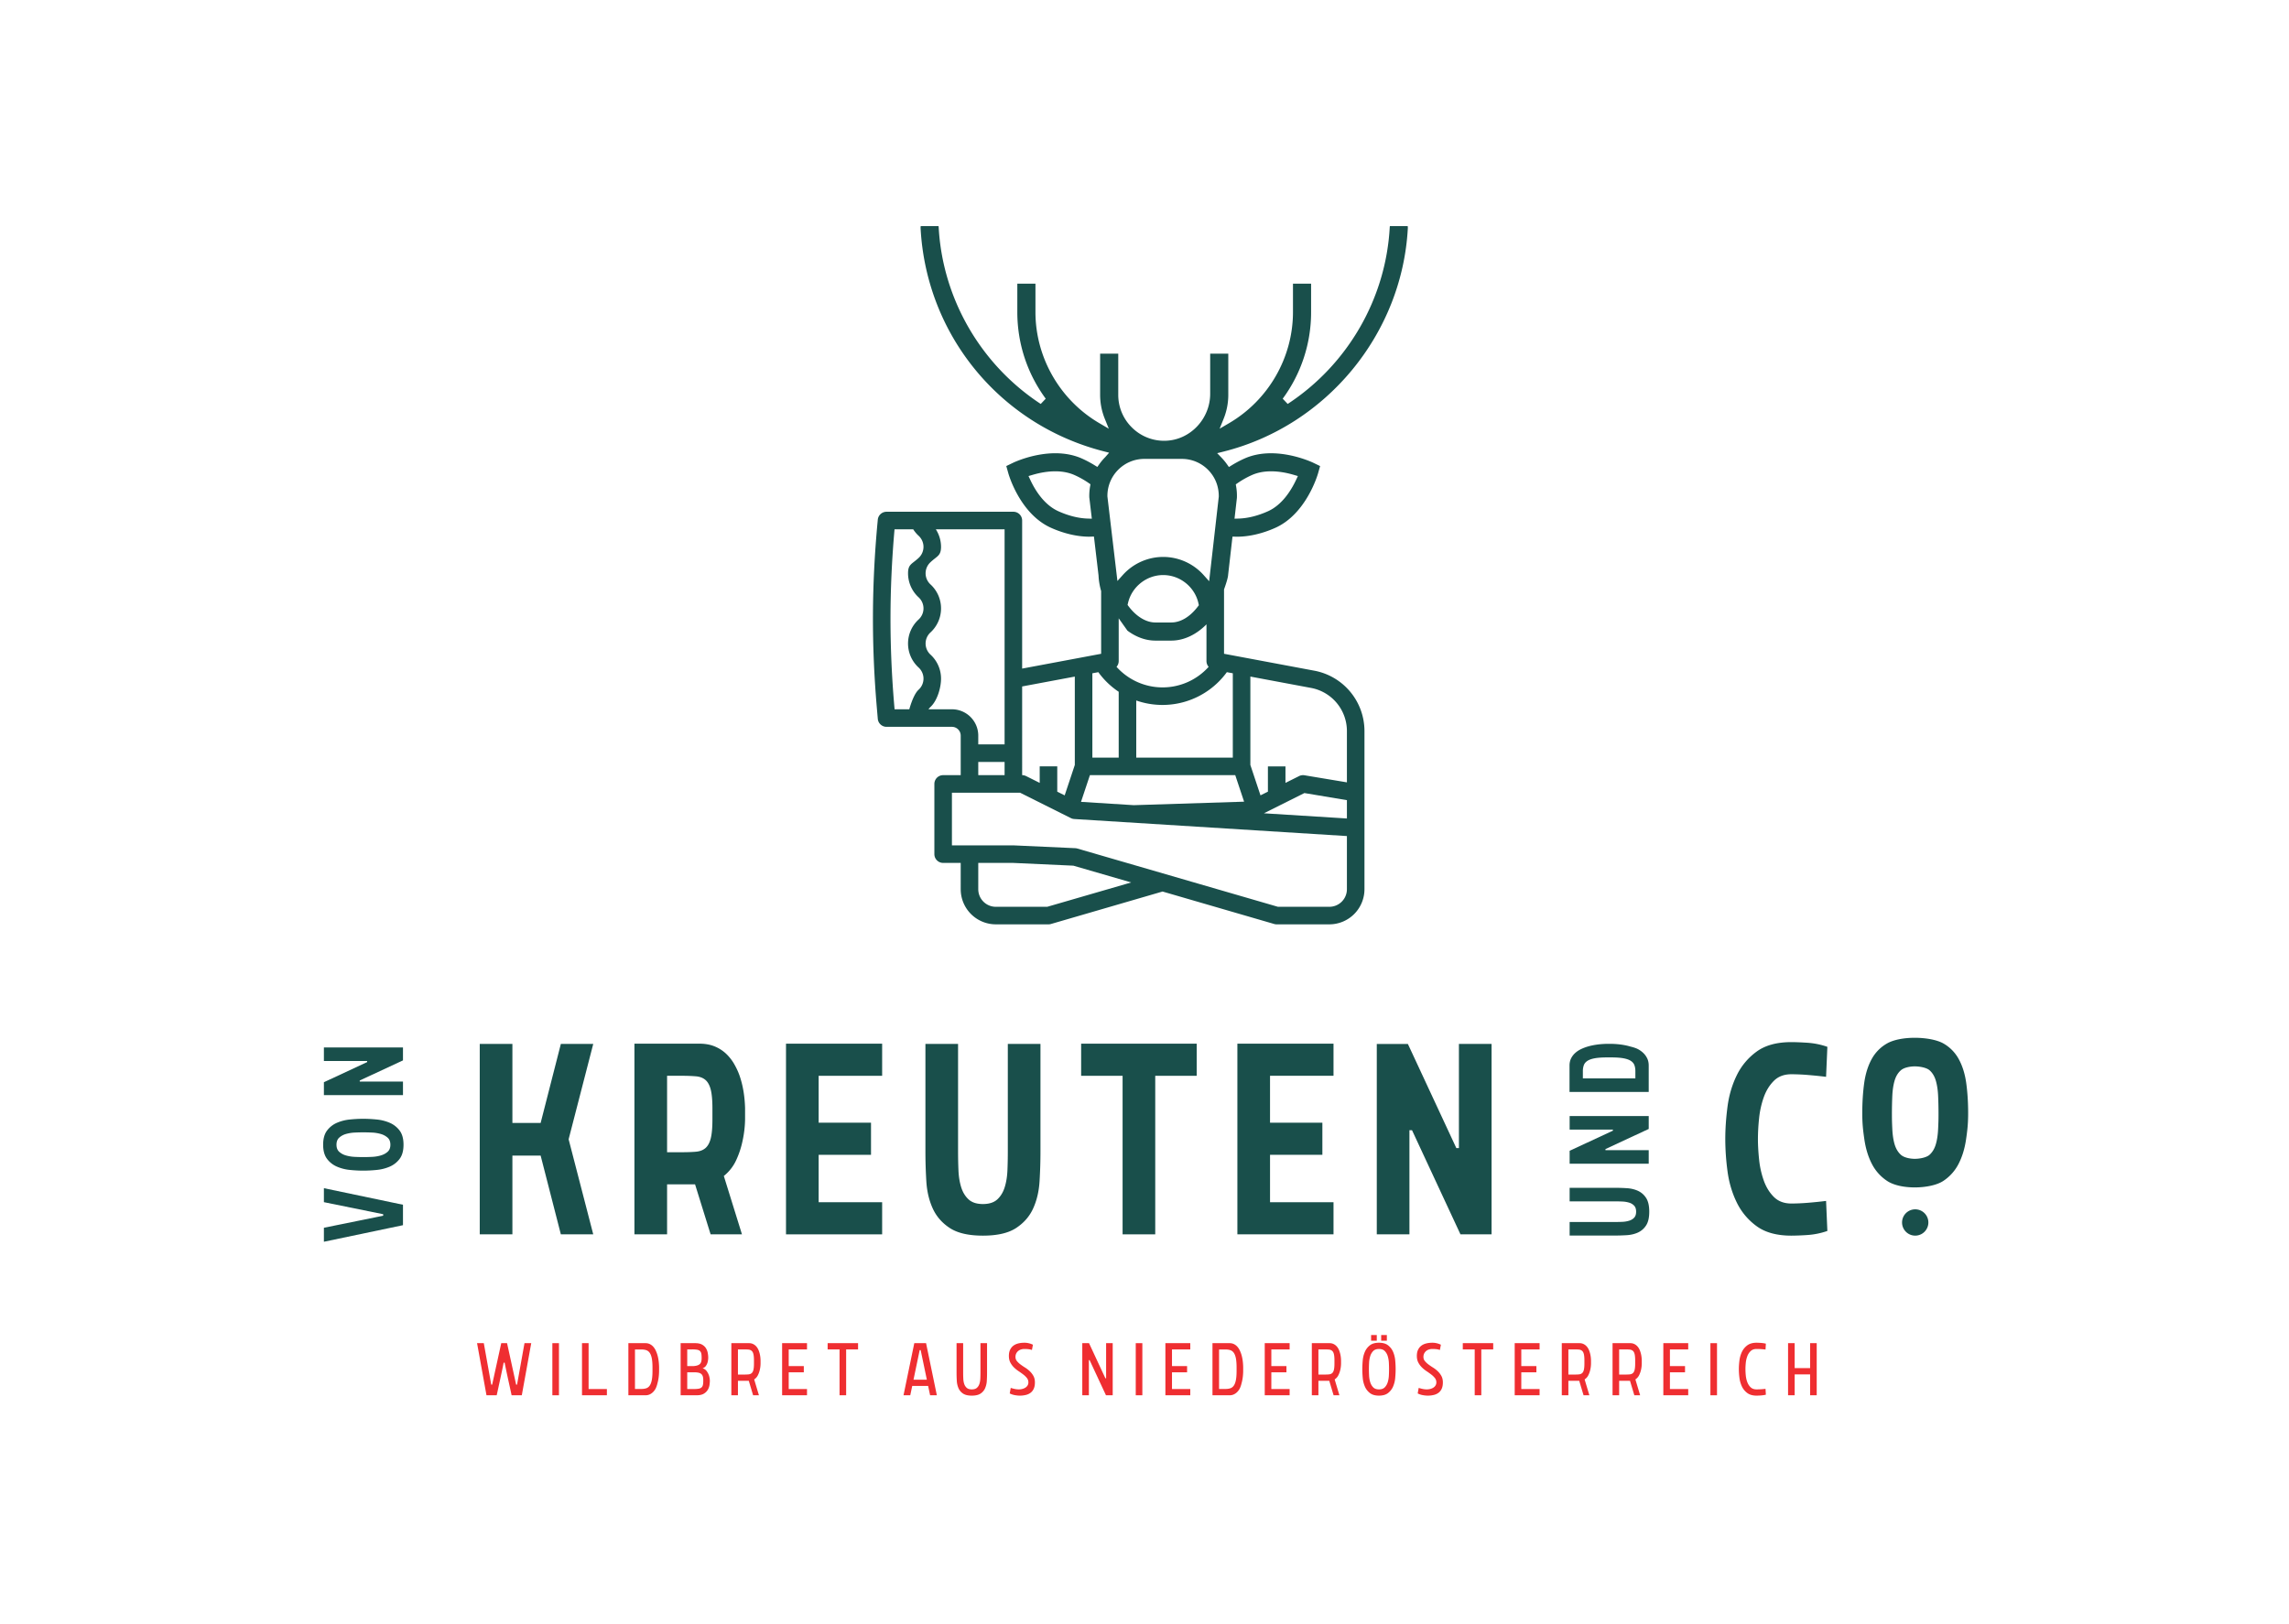 <svg width="559.371" height="396.851" xmlns="http://www.w3.org/2000/svg">
  <defs>
    <clipPath clipPathUnits="userSpaceOnUse" id="a">
      <path d="M0 297.638h419.528V0H0Z"/>
    </clipPath>
  </defs>
  <g clip-path="url(#a)" transform="matrix(1.333 0 0 -1.333 0 396.85)">
    <path d="m0 0-7.782 1.297a1.603 1.603 0 0 1-.984-.148l-2.498-1.247v3.026h-3.218v-4.633l-1.361-.679L-17.7 3.19v16.205l11.144-2.085A8.049 8.049 0 0 0 0 9.397Zm0-6.624-15.214.95 7.42 3.711L0-3.263ZM0-19.6a3.222 3.222 0 0 0-3.218-3.218h-9.426l-36.791 10.686a1.697 1.697 0 0 1-.375.061l-11.264.514c-.025.003-11.337.003-11.337.003v9.655h12.493l9.305-4.653c.196-.099.41-.158.629-.172L0-9.848Zm-40.676.918-14.262-4.136h-9.427a3.222 3.222 0 0 0-3.218 3.218v4.828h6.399l11.037-.505 9.469-2.746 1.129-.328zm-22.08 20.001h-4.827v2.425h4.827zm-9.655 12.079h-4.297a3 3 0 0 0 .384.442c1.223 1.131 1.918 3.514 1.918 5.179a5.969 5.969 0 0 1-1.918 4.385 2.76 2.76 0 0 0 0 4.102 5.974 5.974 0 0 1 0 8.771 2.76 2.76 0 0 0 0 4.102c1.212 1.139 1.904 1.137 1.918 2.8a6.006 6.006 0 0 1-.956 3.218h12.606V6.962h-4.827v1.642a4.832 4.832 0 0 1-4.828 4.794m-6.127 20.545a2.757 2.757 0 0 0 0-4.101 5.97 5.97 0 0 1 0-8.772 2.757 2.757 0 0 0 0-4.101c-.801-.759-1.384-2.511-1.689-3.571h-2.697l-.049.562c-.945 11.058-.933 21.382.04 32.437h3.426a5.99 5.99 0 0 1 .969-1.168 2.76 2.76 0 0 0 0-4.101c-1.223-1.13-1.918-1.132-1.918-2.798 0-1.666.695-3.255 1.918-4.387m19-16.359 9.655 1.808V3.19l-1.858-5.578-1.36.68v4.636h-3.218V-.1l-2.499 1.249c-.223.111-.47.17-.72.17zm12.424-16.265h26.645l1.62-4.863-20.229-.641-9.668.608zm.449 18.678 1.093.204a14.589 14.589 0 0 1 3.735-3.594V4.537h-4.828zm4.671 37.25a6.739 6.739 0 0 0 4.87 2.06h6.858a6.735 6.735 0 0 0 4.858-2.05c1.261-1.295 1.943-3.001 1.918-4.873l-1.766-15.509-1.003 1.124a9.964 9.964 0 0 1-7.423 3.333 9.964 9.964 0 0 1-7.394-3.303l-.995-1.108-1.835 15.497a6.743 6.743 0 0 0 1.912 4.829m1.784-24.72.068.304c.672 3 3.389 5.177 6.46 5.177 3.099 0 5.823-2.197 6.475-5.226l.066-.303-.188-.247c-1.428-1.882-3.159-2.919-4.875-2.919h-2.909c-1.702 0-3.491 1.081-4.909 2.964zm-1.627-10.29v7.836l1.6-2.254c1.601-1.196 3.371-1.829 5.125-1.829h2.91c2.298 0 4.576 1.078 6.456 2.983v-6.736c0-.388.142-.763.397-1.057a11.339 11.339 0 0 0-16.885 0c.255.294.397.669.397 1.057m19.827-2.035 1.092-.204V4.537h-17.701v10.471a14.584 14.584 0 0 1 16.609 5.194m-25.535 28.165c-1.665.05-3.516.515-5.352 1.344-2.568 1.156-4.214 3.757-5.142 5.737l-.334.712.755.222c1.464.43 2.861.648 4.153.648 1.327 0 2.523-.236 3.553-.7.9-.404 1.756-.884 2.542-1.427l.354-.245-.071-.423a10.23 10.23 0 0 1-.142-1.966l.466-3.926zm27.243 5.848-.07.422.351.244a16.343 16.343 0 0 0 2.572 1.45c1.03.464 2.224.699 3.551.699 1.29 0 2.688-.218 4.152-.647l.757-.223-.336-.712c-.934-1.983-2.584-4.586-5.139-5.737-1.841-.83-3.696-1.295-5.364-1.344l-.777-.023.428 3.743.013.176c.017.65-.029 1.306-.138 1.952m14.339-33.743-16.495 3.09-.07.013v11.797c.412 1.149.732 2.183.751 2.681l.799 7.004.848-.017c2.192 0 4.689.583 7.032 1.641 5.624 2.534 7.719 9.669 7.805 9.968l.378 1.345-1.26.607c-.035.018-3.621 1.739-7.737 1.739-1.805 0-3.455-.33-4.901-.982a19.931 19.931 0 0 1-2.28-1.209l-.538-.331-.365.515c-.301.425-.63.822-.976 1.183l-.809.839 1.131.283c18.871 4.716 32.778 21.564 33.819 40.97.007.13-.004.257-.026.382H7.88c-.01-.059-.024-.117-.027-.178-.696-13.086-7.69-25.21-18.711-32.43l-.913.963a26.682 26.682 0 0 1 5.205 15.889v5.204h-3.322v-5.203c0-8.351-4.499-16.166-11.742-20.395l-1.704-.996.738 1.831c.564 1.397.849 2.871.849 4.38v7.546h-3.32v-7.356c0-4.578-3.635-8.441-8.103-8.61a8.366 8.366 0 0 0-6.278 2.464 8.373 8.373 0 0 0-2.471 5.956v7.546h-3.322v-7.546c0-1.509.285-2.983.849-4.38l.739-1.831-1.704.996c-7.243 4.23-11.742 12.045-11.742 20.394v5.204h-3.324v-5.203c0-5.749 1.8-11.245 5.206-15.89l-.913-.963c-11.02 7.222-18.015 19.346-18.711 32.431-.003.061-.017.118-.027.177h-3.262a1.658 1.658 0 0 1-.027-.38c1.051-19.563 14.512-35.997 33.499-40.893l1.065-.274-.727-.825-.061-.062a10.398 10.398 0 0 1-1.006-1.21l-.365-.513-.538.33c-.739.455-1.499.857-2.258 1.197-1.446.652-3.095.982-4.901.982-4.075 0-7.59-1.67-7.738-1.741l-1.257-.605.379-1.343c.086-.302 2.155-7.427 7.801-9.971 2.345-1.058 4.843-1.64 7.033-1.64.076 0 .856.027.856.027l.841-7.123c.039-.941.202-1.906.478-2.878V23.572c-3.086-.578-10.814-2.03-14.482-2.714v27.148c0 .888-.72 1.609-1.608 1.609h-23.255a1.61 1.61 0 0 1-1.602-1.459l-.04-.436c-1.082-11.582-1.127-22.445-.135-34.034l.175-2.034a1.608 1.608 0 0 1 1.602-1.472h11.99a1.611 1.611 0 0 0 1.61-1.609V1.319h-3.219a1.61 1.61 0 0 1-1.609-1.61v-12.872a1.61 1.61 0 0 1 1.609-1.609h3.219V-19.6a6.443 6.443 0 0 1 6.436-6.436h9.655c.151 0 .303.02.448.063l20.464 5.954 20.477-5.954c.145-.043.296-.063.448-.063h9.655A6.443 6.443 0 0 1 3.218-19.6V9.397a11.267 11.267 0 0 1-9.181 11.075" style="fill:#194f4b;fill-opacity:1;fill-rule:nonzero;stroke:none" transform="translate(246.924 154.263)"/>
    <path d="M0 0h-5.938l-3.706 14.44h-5.177V0h-5.986v34.914h5.986V20.425h5.177l3.706 14.489H0l-4.513-17.481Z" style="fill:#194f4b;fill-opacity:1;fill-rule:nonzero;stroke:none" transform="translate(108.757 71.386)"/>
    <path d="M0 0c0 1.515-.103 2.675-.309 3.479-.207.805-.53 1.398-.974 1.776-.444.379-1.021.599-1.733.663a30.04 30.04 0 0 1-2.589.095h-2.708V-8h2.708c1.013 0 1.876.031 2.589.094.712.063 1.289.284 1.733.663.444.379.767.971.974 1.775.206.805.309 1.965.309 3.481Zm-3.183-13.891h-5.13v-9.167h-5.985v34.961h11.923c1.045 0 1.972-.167 2.779-.499a6.778 6.778 0 0 0 2.09-1.333A8.342 8.342 0 0 0 3.99 8.169c.411-.714.744-1.435.998-2.165.601-1.744.933-3.709.997-5.897v-2.141a20.113 20.113 0 0 0-.475-3.948 16.187 16.187 0 0 0-1.164-3.496 7.95 7.95 0 0 0-2.256-2.877l3.326-10.703H-.333z" style="fill:#194f4b;fill-opacity:1;fill-rule:nonzero;stroke:none" transform="translate(130.606 94.444)"/>
    <path d="M0 0v-5.891h-17.624V29.07H0v-5.889h-11.639v-8.598h9.597V8.692h-9.597V0Z" style="fill:#194f4b;fill-opacity:1;fill-rule:nonzero;stroke:none" transform="translate(161.72 77.276)"/>
    <path d="M0 0c-2.629 0-4.655.466-6.081 1.401-1.424.934-2.469 2.138-3.135 3.61-.664 1.472-1.053 3.127-1.163 4.964a89.719 89.719 0 0 0-.166 5.463v19.713h5.984V15.438c0-1.172.024-2.328.072-3.468.048-1.14.214-2.169.499-3.088.285-.918.736-1.662 1.354-2.233.617-.569 1.496-.854 2.636-.854 1.14 0 2.019.285 2.637.854.617.571 1.069 1.315 1.353 2.233.285.919.452 1.948.499 3.088.048 1.14.071 2.296.071 3.468v19.713h5.985V15.438c0-1.805-.055-3.627-.166-5.463-.111-1.837-.498-3.492-1.164-4.964-.664-1.472-1.71-2.676-3.135-3.61C4.655.466 2.628 0 0 0" style="fill:#194f4b;fill-opacity:1;fill-rule:nonzero;stroke:none" transform="translate(180.199 71.148)"/>
    <path d="M0 0h21.185v-5.89h-7.601v-29.071H7.6V-5.89H0Z" style="fill:#194f4b;fill-opacity:1;fill-rule:nonzero;stroke:none" transform="translate(198.201 106.347)"/>
    <path d="M0 0v-5.891h-17.624V29.07H0v-5.889h-11.638v-8.598h9.596V8.692h-9.596V0Z" style="fill:#194f4b;fill-opacity:1;fill-rule:nonzero;stroke:none" transform="translate(244.468 77.276)"/>
    <path d="M0 0h-.475v-19.095H-6.46v34.913h5.7L8.123-3.277h.475v19.095h5.985v-34.913H8.882Z" style="fill:#194f4b;fill-opacity:1;fill-rule:nonzero;stroke:none" transform="translate(258.86 90.48)"/>
    <path d="M0 0c.791 0 1.789-.041 2.992-.12a13.906 13.906 0 0 0 3.61-.742l-.237-5.503a78.6 78.6 0 0 1-3.23.331A37.584 37.584 0 0 1 0-5.891c-1.33 0-2.399-.402-3.207-1.209-.808-.805-1.425-1.809-1.852-3.01a16.58 16.58 0 0 1-.856-3.864 36.914 36.914 0 0 1-.213-3.768c0-1.138.071-2.395.213-3.769a16.57 16.57 0 0 1 .856-3.864c.427-1.201 1.044-2.205 1.852-3.011.808-.805 1.877-1.208 3.207-1.208.95 0 1.994.048 3.135.142 1.14.096 2.216.206 3.23.333l.237-5.504a13.865 13.865 0 0 0-3.61-.742A47.267 47.267 0 0 0 0-35.484c-2.66 0-4.782.578-6.365 1.736a11.631 11.631 0 0 0-3.658 4.376c-.855 1.76-1.418 3.67-1.686 5.731a45.134 45.134 0 0 0-.404 5.851c0 1.871.134 3.845.404 5.922.268 2.076.831 3.995 1.686 5.756a11.654 11.654 0 0 0 3.658 4.376C-4.782-.579-2.66 0 0 0" style="fill:#194f4b;fill-opacity:1;fill-rule:nonzero;stroke:none" transform="translate(328.402 106.632)"/>
    <path d="M0 0c0-1.091-.194-1.933-.582-2.524a3.475 3.475 0 0 0-1.499-1.302c-.611-.276-1.298-.437-2.061-.483a37.657 37.657 0 0 0-2.268-.069h-8.185v2.485h8.185c.487 0 .967.01 1.44.03a4.97 4.97 0 0 1 1.282.207c.381.118.69.305.927.562.237.256.355.621.355 1.094 0 .474-.118.838-.355 1.095a2.058 2.058 0 0 1-.927.562 5.013 5.013 0 0 1-1.282.207c-.473.02-.953.03-1.44.03h-8.185v2.485h8.185c.749 0 1.506-.023 2.268-.069.763-.046 1.45-.207 2.061-.483A3.482 3.482 0 0 0-.582 2.525C-.194 1.934 0 1.092 0 0" style="fill:#194f4b;fill-opacity:1;fill-rule:nonzero;stroke:none" transform="translate(302.35 75.542)"/>
    <path d="M0 0v-.198h7.93v-2.485H-6.567v2.367l7.928 3.689v.197h-7.928v2.485H7.93V3.688Z" style="fill:#194f4b;fill-opacity:1;fill-rule:nonzero;stroke:none" transform="translate(294.323 87.022)"/>
    <path d="M0 0c-.918 0-1.664-.053-2.234-.158-.571-.105-1.017-.263-1.338-.473-.322-.211-.542-.473-.66-.789a3.15 3.15 0 0 1-.177-1.105v-1.321h9.625v1.321c0 .421-.058.789-.177 1.105-.118.316-.338.578-.66.789-.321.21-.767.368-1.337.473C2.471-.053 1.726 0 .807 0Zm-6.855-6.332v4.833c0 .499.096.94.287 1.321.191.382.444.713.76.996.316.283.675.52 1.076.71.402.191.807.346 1.215.464.987.289 2.107.454 3.358.493H.966c1.251-.039 2.364-.204 3.338-.493.606-.145 1.08-.309 1.423-.493.342-.185.658-.415.947-.69.29-.277.528-.605.712-.987.184-.381.276-.822.276-1.321v-4.833z" style="fill:#194f4b;fill-opacity:1;fill-rule:nonzero;stroke:none" transform="translate(294.59 103.827)"/>
    <path d="M0 0v-3.748l-14.497-3.038v2.565l10.868 2.209v.276L-14.497.473v2.564z" style="fill:#194f4b;fill-opacity:1;fill-rule:nonzero;stroke:none" transform="translate(73.876 76.814)"/>
    <path d="M0 0c0 .565-.17 1-.513 1.302a3.23 3.23 0 0 1-1.262.671 6.977 6.977 0 0 1-1.607.256c-.572.026-1.095.04-1.569.04-.473 0-.995-.014-1.568-.04a6.986 6.986 0 0 1-1.607-.256 3.152 3.152 0 0 1-1.252-.671C-9.714 1-9.882.565-9.882 0c0-.565.168-1 .504-1.302a3.138 3.138 0 0 1 1.252-.67 6.879 6.879 0 0 1 1.607-.257 34.811 34.811 0 0 1 1.568-.039c.474 0 .997.013 1.569.039a6.87 6.87 0 0 1 1.607.257c.5.144.921.368 1.262.67C-.17-1 0-.565 0 0m2.407 0c0-1.104-.24-1.972-.721-2.604A4.466 4.466 0 0 0-.131-4.023a7.965 7.965 0 0 0-2.4-.602 24.92 24.92 0 0 0-2.449-.128c-.764 0-1.573.042-2.429.128a7.935 7.935 0 0 0-2.38.602 4.466 4.466 0 0 0-1.817 1.419c-.48.632-.722 1.5-.722 2.604s.242 1.973.722 2.604a4.485 4.485 0 0 0 1.817 1.42 7.964 7.964 0 0 0 2.38.601c.856.086 1.665.129 2.429.129.764 0 1.58-.043 2.449-.129a7.994 7.994 0 0 0 2.4-.601 4.485 4.485 0 0 0 1.817-1.42c.481-.631.721-1.5.721-2.604" style="fill:#194f4b;fill-opacity:1;fill-rule:nonzero;stroke:none" transform="translate(71.568 87.82)"/>
    <path d="M0 0v-.197h7.929v-2.486H-6.568v2.368l7.929 3.688v.197h-7.929v2.485H7.929V3.688Z" style="fill:#194f4b;fill-opacity:1;fill-rule:nonzero;stroke:none" transform="translate(65.947 99.595)"/>
    <path d="M0 0c-.795 0-1.938-.187-2.542-.712-.533-.464-.922-1.11-1.158-1.921-.227-.779-.367-1.706-.416-2.757a74.86 74.86 0 0 1-.071-3.37c0-1.15.021-1.627.064-2.571l.007-.157c.049-1.067.189-2.002.416-2.782.236-.809.624-1.462 1.154-1.94.603-.546 1.749-.74 2.546-.74.912 0 2.15.232 2.713.74.529.478.917 1.131 1.153 1.941.228.783.368 1.718.416 2.781l.007.146c.044.951.065 1.427.065 2.582a73.15 73.15 0 0 1-.072 3.37c-.048 1.046-.188 1.974-.416 2.757-.236.811-.625 1.457-1.157 1.921C2.146-.223.91 0 0 0m0-22.192c-2.064 0-3.899.425-5.034 1.168a8.203 8.203 0 0 0-2.809 3.108c-.68 1.299-1.151 2.83-1.399 4.552-.262 1.81-.378 2.932-.378 4.795 0 1.976.119 3.838.354 5.532.232 1.672.694 3.146 1.372 4.379a7.293 7.293 0 0 0 2.821 2.866C-3.919 4.866-2.07 5.242 0 5.242c2.112 0 4.12-.396 5.24-1.034a7.297 7.297 0 0 0 2.82-2.866C8.739.106 9.201-1.367 9.433-3.037c.235-1.693.354-3.555.354-5.532 0-1.854-.116-2.978-.378-4.795-.249-1.722-.72-3.254-1.399-4.552a8.212 8.212 0 0 0-2.809-3.108C4.099-21.745 2.106-22.192 0-22.192" style="fill:#194f4b;fill-opacity:1;fill-rule:nonzero;stroke:none" transform="translate(351.025 102.184)"/>
    <path d="M0 0a2.411 2.411 0 1 0 4.822 0A2.411 2.411 0 0 0 0 0" style="fill:#194f4b;fill-opacity:1;fill-rule:nonzero;stroke:none" transform="translate(348.697 73.562)"/>
    <path d="M0 0h.169l1.365 7.605h1.235c-.13-.711-.269-1.476-.416-2.294l-.448-2.484L1.456.351 1.04-1.95H-.832c-.086.424-.189.899-.305 1.423a317.062 317.062 0 0 0-.689 3.173c-.109.515-.202.977-.28 1.384h-.182a82.085 82.085 0 0 0-.279-1.384c-.109-.517-.221-1.043-.338-1.58L-3.25-.527c-.112-.524-.216-.999-.312-1.423h-1.872L-5.85.351l-.448 2.476c-.152.837-.302 1.664-.449 2.484-.147.818-.286 1.583-.416 2.294h1.235L-4.563 0h.169l1.664 7.605h1.066z" style="fill:#ef2e31;fill-opacity:1;fill-rule:nonzero;stroke:none" transform="translate(94.62 43.83)"/>
    <path d="M101.262 51.434h1.209v-9.555h-1.209z" style="fill:#ef2e31;fill-opacity:1;fill-rule:nonzero;stroke:none"/>
    <path d="M0 0h1.209v-8.411h3.354v-1.144H0Z" style="fill:#ef2e31;fill-opacity:1;fill-rule:nonzero;stroke:none" transform="translate(106.696 51.434)"/>
    <path d="M0 0c.338 0 .635.043.891.13.255.086.467.253.637.5.169.247.294.587.377 1.021.082.433.123.992.123 1.677v.585c0 .693-.041 1.254-.123 1.683-.083.429-.208.767-.377 1.014a1.26 1.26 0 0 1-.637.501c-.256.086-.553.13-.891.13h-1.183V0Zm-2.392 8.398H.741c.312 0 .59-.063.832-.189s.45-.29.624-.494c.174-.203.321-.438.442-.702.121-.264.221-.531.299-.799.182-.65.282-1.382.299-2.197v-.793c-.017-.815-.117-1.543-.299-2.184a4.48 4.48 0 0 0-.312-.923 2.627 2.627 0 0 0-.436-.624 2.193 2.193 0 0 0-.624-.468 1.784 1.784 0 0 0-.825-.182h-3.133z" style="fill:#ef2e31;fill-opacity:1;fill-rule:nonzero;stroke:none" transform="translate(117.59 43.036)"/>
    <path d="M0 0c0 .277-.03.507-.091.689a.917.917 0 0 1-.292.436 1.2 1.2 0 0 1-.52.227 3.897 3.897 0 0 1-.774.065h-1.261v-3.068h1.209c.355 0 .646.02.871.059.226.039.401.112.527.22a.851.851 0 0 1 .26.449C-.024-.732 0-.49 0-.195Zm-.299 4.173c0 .295-.024.535-.071.722a.855.855 0 0 1-.254.441c-.121.109-.292.183-.513.222a5.166 5.166 0 0 1-.865.058h-.936V2.561h1.209c.52.043.889.167 1.105.371.217.203.325.556.325 1.059zM-4.147 6.76h2.665c.511 0 .923-.084 1.235-.254.312-.169.553-.385.722-.65a2.46 2.46 0 0 0 .344-.871c.061-.316.091-.621.091-.916a3.725 3.725 0 0 0-.123-.851 2.165 2.165 0 0 0-.312-.637 1.036 1.036 0 0 0-.605-.41c.338-.121.596-.308.774-.559.177-.251.31-.503.396-.754.096-.295.152-.611.169-.949 0-.208-.019-.466-.058-.773a2.441 2.441 0 0 0-.299-.891 2.066 2.066 0 0 0-.728-.734c-.325-.204-.774-.306-1.346-.306h-2.925z" style="fill:#ef2e31;fill-opacity:1;fill-rule:nonzero;stroke:none" transform="translate(128.926 44.674)"/>
    <path d="M0 0c0 .511-.035.904-.104 1.177-.069.273-.18.472-.331.598a1.05 1.05 0 0 1-.585.221c-.239.021-.527.032-.865.032h-1.053v-4.615h1.053c.338 0 .626.011.865.033.238.021.433.095.585.221.151.125.262.325.331.598.069.273.104.66.104 1.163Zm-.949-3.731h-1.989v-2.652h-1.209v9.555h3.224c.269 0 .505-.046.709-.136.203-.091.381-.21.533-.358.151-.147.279-.314.383-.5.104-.187.187-.38.247-.579.156-.459.243-.984.26-1.573v-.611a5.427 5.427 0 0 0-.143-1.157 4.37 4.37 0 0 0-.351-.975 1.89 1.89 0 0 0-.676-.754L.91-6.383H-.156z" style="fill:#ef2e31;fill-opacity:1;fill-rule:nonzero;stroke:none" transform="translate(138.221 48.262)"/>
    <path d="M0 0h4.563v-1.144H1.209v-3.055h2.769v-1.144H1.209v-3.068h3.354v-1.144H0Z" style="fill:#ef2e31;fill-opacity:1;fill-rule:nonzero;stroke:none" transform="translate(143.382 51.434)"/>
    <path d="M0 0h5.577v-1.144H3.393v-8.411H2.184v8.411H0Z" style="fill:#ef2e31;fill-opacity:1;fill-rule:nonzero;stroke:none" transform="translate(151.728 51.434)"/>
    <path d="m0 0-1.131 5.421h-.182L-2.444 0Zm.234-1.144h-2.912l-.364-1.716h-1.235l1.976 9.555h2.158L1.833-2.86H.598Z" style="fill:#ef2e31;fill-opacity:1;fill-rule:nonzero;stroke:none" transform="translate(169.915 44.74)"/>
    <path d="M0 0c-.694 0-1.229.125-1.605.377a2.253 2.253 0 0 0-.833.981A3.949 3.949 0 0 0-2.75 2.71c-.03.498-.045.995-.045 1.489V9.62h1.209V4.212c0-.373.008-.741.026-1.105.017-.364.076-.691.175-.982.1-.29.256-.526.468-.708.212-.182.518-.273.917-.273.398 0 .704.091.917.273.211.182.368.418.467.708.1.291.158.618.176.982.017.364.026.732.026 1.105V9.62h1.209V4.199c0-.494-.015-.991-.045-1.489a3.949 3.949 0 0 0-.312-1.352 2.26 2.26 0 0 0-.833-.981C1.229.125.693 0 0 0" style="fill:#ef2e31;fill-opacity:1;fill-rule:nonzero;stroke:none" transform="translate(178.157 41.814)"/>
    <path d="M0 0c-.165 0-.34-.026-.526-.078a1.533 1.533 0 0 1-.514-.253 1.434 1.434 0 0 1-.39-.455 1.385 1.385 0 0 1-.156-.683c0-.286.089-.537.267-.754.177-.216.396-.423.656-.617.26-.195.546-.39.858-.585a5.15 5.15 0 0 0 .858-.67 3.56 3.56 0 0 0 .656-.864c.178-.325.267-.717.267-1.177 0-.442-.067-.817-.202-1.124a1.888 1.888 0 0 0-.565-.748 2.325 2.325 0 0 0-.877-.416 4.62 4.62 0 0 0-1.125-.13c-.277 0-.583.031-.916.091a3.331 3.331 0 0 0-.93.312l.182 1.014c.217-.069.455-.132.715-.188.26-.057.515-.085.767-.085.225 0 .444.028.657.085.212.056.4.138.565.247.165.108.295.242.39.403.095.16.143.34.143.539 0 .312-.089.581-.266.806a3.77 3.77 0 0 1-.663.644 15.7 15.7 0 0 1-.858.611 5.716 5.716 0 0 0-.859.695c-.264.26-.485.559-.662.897-.178.338-.267.741-.267 1.209 0 .442.073.817.221 1.125.147.307.346.557.598.747.251.191.55.33.897.416.347.087.719.13 1.118.13A3.554 3.554 0 0 0 1.612.78L1.43-.182c-.208.07-.416.117-.624.143A6.744 6.744 0 0 1 0 0" style="fill:#ef2e31;fill-opacity:1;fill-rule:nonzero;stroke:none" transform="translate(187.75 50.368)"/>
    <path d="M0 0h-.13v-6.448h-1.209v9.555h1.235l3.003-6.448h.13v6.448h1.209v-9.555H3.003Z" style="fill:#ef2e31;fill-opacity:1;fill-rule:nonzero;stroke:none" transform="translate(199.75 48.328)"/>
    <path d="M208.213 51.434h1.209v-9.555h-1.209z" style="fill:#ef2e31;fill-opacity:1;fill-rule:nonzero;stroke:none"/>
    <path d="M0 0h4.563v-1.144H1.209v-3.055h2.769v-1.144H1.209v-3.068h3.354v-1.144H0Z" style="fill:#ef2e31;fill-opacity:1;fill-rule:nonzero;stroke:none" transform="translate(213.647 51.434)"/>
    <path d="M0 0c.338 0 .635.043.891.13.255.086.467.253.637.5.169.247.294.587.377 1.021.082.433.123.992.123 1.677v.585c0 .693-.041 1.254-.123 1.683-.083.429-.208.767-.377 1.014a1.26 1.26 0 0 1-.637.501c-.256.086-.553.13-.891.13h-1.183V0Zm-2.392 8.398H.741c.312 0 .59-.063.832-.189s.45-.29.624-.494c.174-.203.321-.438.442-.702.121-.264.221-.531.299-.799.182-.65.282-1.382.299-2.197v-.793c-.017-.815-.117-1.543-.299-2.184a4.48 4.48 0 0 0-.312-.923 2.627 2.627 0 0 0-.436-.624 2.193 2.193 0 0 0-.624-.468 1.784 1.784 0 0 0-.825-.182h-3.133z" style="fill:#ef2e31;fill-opacity:1;fill-rule:nonzero;stroke:none" transform="translate(224.67 43.036)"/>
    <path d="M0 0h4.563v-1.144H1.209v-3.055h2.769v-1.144H1.209v-3.068h3.354v-1.144H0Z" style="fill:#ef2e31;fill-opacity:1;fill-rule:nonzero;stroke:none" transform="translate(231.86 51.434)"/>
    <path d="M0 0c0 .511-.035.904-.104 1.177-.069.273-.18.472-.331.598a1.05 1.05 0 0 1-.585.221c-.239.021-.527.032-.865.032h-1.053v-4.615h1.053c.338 0 .626.011.865.033.238.021.433.095.585.221.151.125.262.325.331.598.069.273.104.66.104 1.163Zm-.949-3.731h-1.989v-2.652h-1.209v9.555h3.224c.269 0 .505-.046.709-.136.203-.091.381-.21.533-.358.151-.147.279-.314.383-.5.104-.187.187-.38.247-.579.156-.459.243-.984.26-1.573v-.611a5.427 5.427 0 0 0-.143-1.157 4.37 4.37 0 0 0-.351-.975 1.89 1.89 0 0 0-.676-.754L.91-6.383H-.156z" style="fill:#ef2e31;fill-opacity:1;fill-rule:nonzero;stroke:none" transform="translate(244.639 48.262)"/>
    <path d="M253.206 51.889h1.04v1.04h-1.04zm-1.847 0h1.04v1.04h-1.04zm1.444-8.931c.459 0 .812.126 1.059.377.247.251.429.566.546.943.117.377.186.78.208 1.209.022.429.032.821.032 1.176s-.01.748-.032 1.177a4.914 4.914 0 0 1-.208 1.209 2.28 2.28 0 0 1-.546.942c-.247.252-.6.377-1.059.377-.46 0-.813-.125-1.06-.377a2.28 2.28 0 0 1-.546-.942 4.914 4.914 0 0 1-.208-1.209 23.154 23.154 0 0 1-.033-1.177c0-.355.011-.747.033-1.176.022-.429.091-.832.208-1.209.117-.377.299-.692.546-.943.247-.251.6-.377 1.06-.377m0-1.144c-.702 0-1.257.159-1.664.475a2.987 2.987 0 0 0-.924 1.196 5.09 5.09 0 0 0-.389 1.579c-.053.572-.079 1.11-.079 1.612 0 .503.026 1.036.079 1.599.051.564.181 1.086.389 1.567.208.481.516.879.924 1.196.407.316.962.474 1.664.474.701 0 1.256-.158 1.663-.474.408-.317.716-.715.924-1.196a5.1 5.1 0 0 0 .389-1.567c.052-.563.078-1.096.078-1.599 0-.502-.026-1.04-.078-1.612a5.118 5.118 0 0 0-.389-1.579 2.987 2.987 0 0 0-.924-1.196c-.407-.316-.962-.475-1.663-.475" style="fill:#ef2e31;fill-opacity:1;fill-rule:nonzero;stroke:none"/>
    <path d="M0 0c-.165 0-.34-.026-.526-.078a1.533 1.533 0 0 1-.514-.253 1.434 1.434 0 0 1-.39-.455 1.385 1.385 0 0 1-.156-.683c0-.286.089-.537.267-.754.177-.216.396-.423.656-.617.26-.195.546-.39.858-.585a5.15 5.15 0 0 0 .858-.67 3.56 3.56 0 0 0 .656-.864c.178-.325.267-.717.267-1.177 0-.442-.067-.817-.202-1.124a1.888 1.888 0 0 0-.565-.748 2.325 2.325 0 0 0-.877-.416 4.62 4.62 0 0 0-1.125-.13c-.277 0-.583.031-.916.091a3.331 3.331 0 0 0-.93.312l.182 1.014c.217-.069.455-.132.715-.188.26-.057.515-.085.767-.085.225 0 .444.028.657.085.212.056.4.138.565.247.165.108.295.242.39.403.095.16.143.34.143.539 0 .312-.089.581-.266.806a3.77 3.77 0 0 1-.663.644 15.7 15.7 0 0 1-.858.611 5.716 5.716 0 0 0-.859.695c-.264.26-.485.559-.662.897-.178.338-.267.741-.267 1.209 0 .442.073.817.221 1.125.147.307.346.557.598.747.251.191.55.33.897.416.347.087.719.13 1.118.13A3.554 3.554 0 0 0 1.612.78L1.43-.182c-.208.07-.416.117-.624.143A6.744 6.744 0 0 1 0 0" style="fill:#ef2e31;fill-opacity:1;fill-rule:nonzero;stroke:none" transform="translate(262.54 50.368)"/>
    <path d="M0 0h5.577v-1.144H3.393v-8.411H2.184v8.411H0Z" style="fill:#ef2e31;fill-opacity:1;fill-rule:nonzero;stroke:none" transform="translate(268.168 51.434)"/>
    <path d="M0 0h4.563v-1.144H1.209v-3.055h2.769v-1.144H1.209v-3.068h3.354v-1.144H0Z" style="fill:#ef2e31;fill-opacity:1;fill-rule:nonzero;stroke:none" transform="translate(277.684 51.434)"/>
    <path d="M0 0c0 .511-.035.904-.104 1.177-.069.273-.18.472-.331.598a1.05 1.05 0 0 1-.585.221c-.239.021-.527.032-.865.032h-1.053v-4.615h1.053c.338 0 .626.011.865.033.238.021.433.095.585.221.151.125.262.325.331.598.069.273.104.66.104 1.163Zm-.949-3.731h-1.989v-2.652h-1.209v9.555h3.224c.269 0 .505-.046.709-.136.203-.091.381-.21.533-.358.151-.147.279-.314.383-.5.104-.187.187-.38.247-.579.156-.459.243-.984.26-1.573v-.611a5.427 5.427 0 0 0-.143-1.157 4.37 4.37 0 0 0-.351-.975 1.89 1.89 0 0 0-.676-.754L.91-6.383H-.156z" style="fill:#ef2e31;fill-opacity:1;fill-rule:nonzero;stroke:none" transform="translate(290.463 48.262)"/>
    <path d="M0 0c0 .511-.035.904-.104 1.177-.069.273-.18.472-.331.598a1.05 1.05 0 0 1-.585.221c-.239.021-.527.032-.865.032h-1.053v-4.615h1.053c.338 0 .626.011.865.033.238.021.433.095.585.221.151.125.262.325.331.598.069.273.104.66.104 1.163Zm-.949-3.731h-1.989v-2.652h-1.209v9.555h3.224c.269 0 .505-.046.709-.136.203-.091.381-.21.533-.358.151-.147.279-.314.383-.5.104-.187.187-.38.247-.579.156-.459.243-.984.26-1.573v-.611a5.427 5.427 0 0 0-.143-1.157 4.37 4.37 0 0 0-.351-.975 1.89 1.89 0 0 0-.676-.754L.91-6.383H-.156z" style="fill:#ef2e31;fill-opacity:1;fill-rule:nonzero;stroke:none" transform="translate(299.77 48.262)"/>
    <path d="M0 0h4.563v-1.144H1.209v-3.055h2.769v-1.144H1.209v-3.068h3.354v-1.144H0Z" style="fill:#ef2e31;fill-opacity:1;fill-rule:nonzero;stroke:none" transform="translate(304.932 51.434)"/>
    <path d="M313.563 51.434h1.209v-9.555h-1.209z" style="fill:#ef2e31;fill-opacity:1;fill-rule:nonzero;stroke:none"/>
    <path d="M0 0c-.702 0-1.268.158-1.697.475a3.158 3.158 0 0 0-.988 1.195 5.177 5.177 0 0 0-.455 1.58 12.77 12.77 0 0 0-.11 1.612c0 .502.037 1.035.11 1.599.074.563.225 1.085.455 1.566.23.481.56.88.988 1.197.429.316.995.474 1.697.474.199 0 .457-.011.773-.032.317-.022.626-.068.93-.137L1.638 8.45A13.289 13.289 0 0 1 0 8.554c-.451 0-.811-.126-1.079-.377a2.468 2.468 0 0 1-.618-.943 4.754 4.754 0 0 1-.279-1.209 11.569 11.569 0 0 1-.065-1.176c0-.355.021-.747.065-1.177.043-.428.137-.832.279-1.209.143-.377.349-.691.618-.942.268-.251.628-.377 1.079-.377a12.845 12.845 0 0 1 1.638.104L1.703.169a6.096 6.096 0 0 0-.93-.137A12.202 12.202 0 0 0 0 0" style="fill:#ef2e31;fill-opacity:1;fill-rule:nonzero;stroke:none" transform="translate(322.027 41.814)"/>
    <path d="M0 0h-2.834v-3.835h-1.209V5.72h1.209V1.144H0V5.72h1.209v-9.555H0Z" style="fill:#ef2e31;fill-opacity:1;fill-rule:nonzero;stroke:none" transform="translate(331.842 45.714)"/>
  </g>
</svg>

